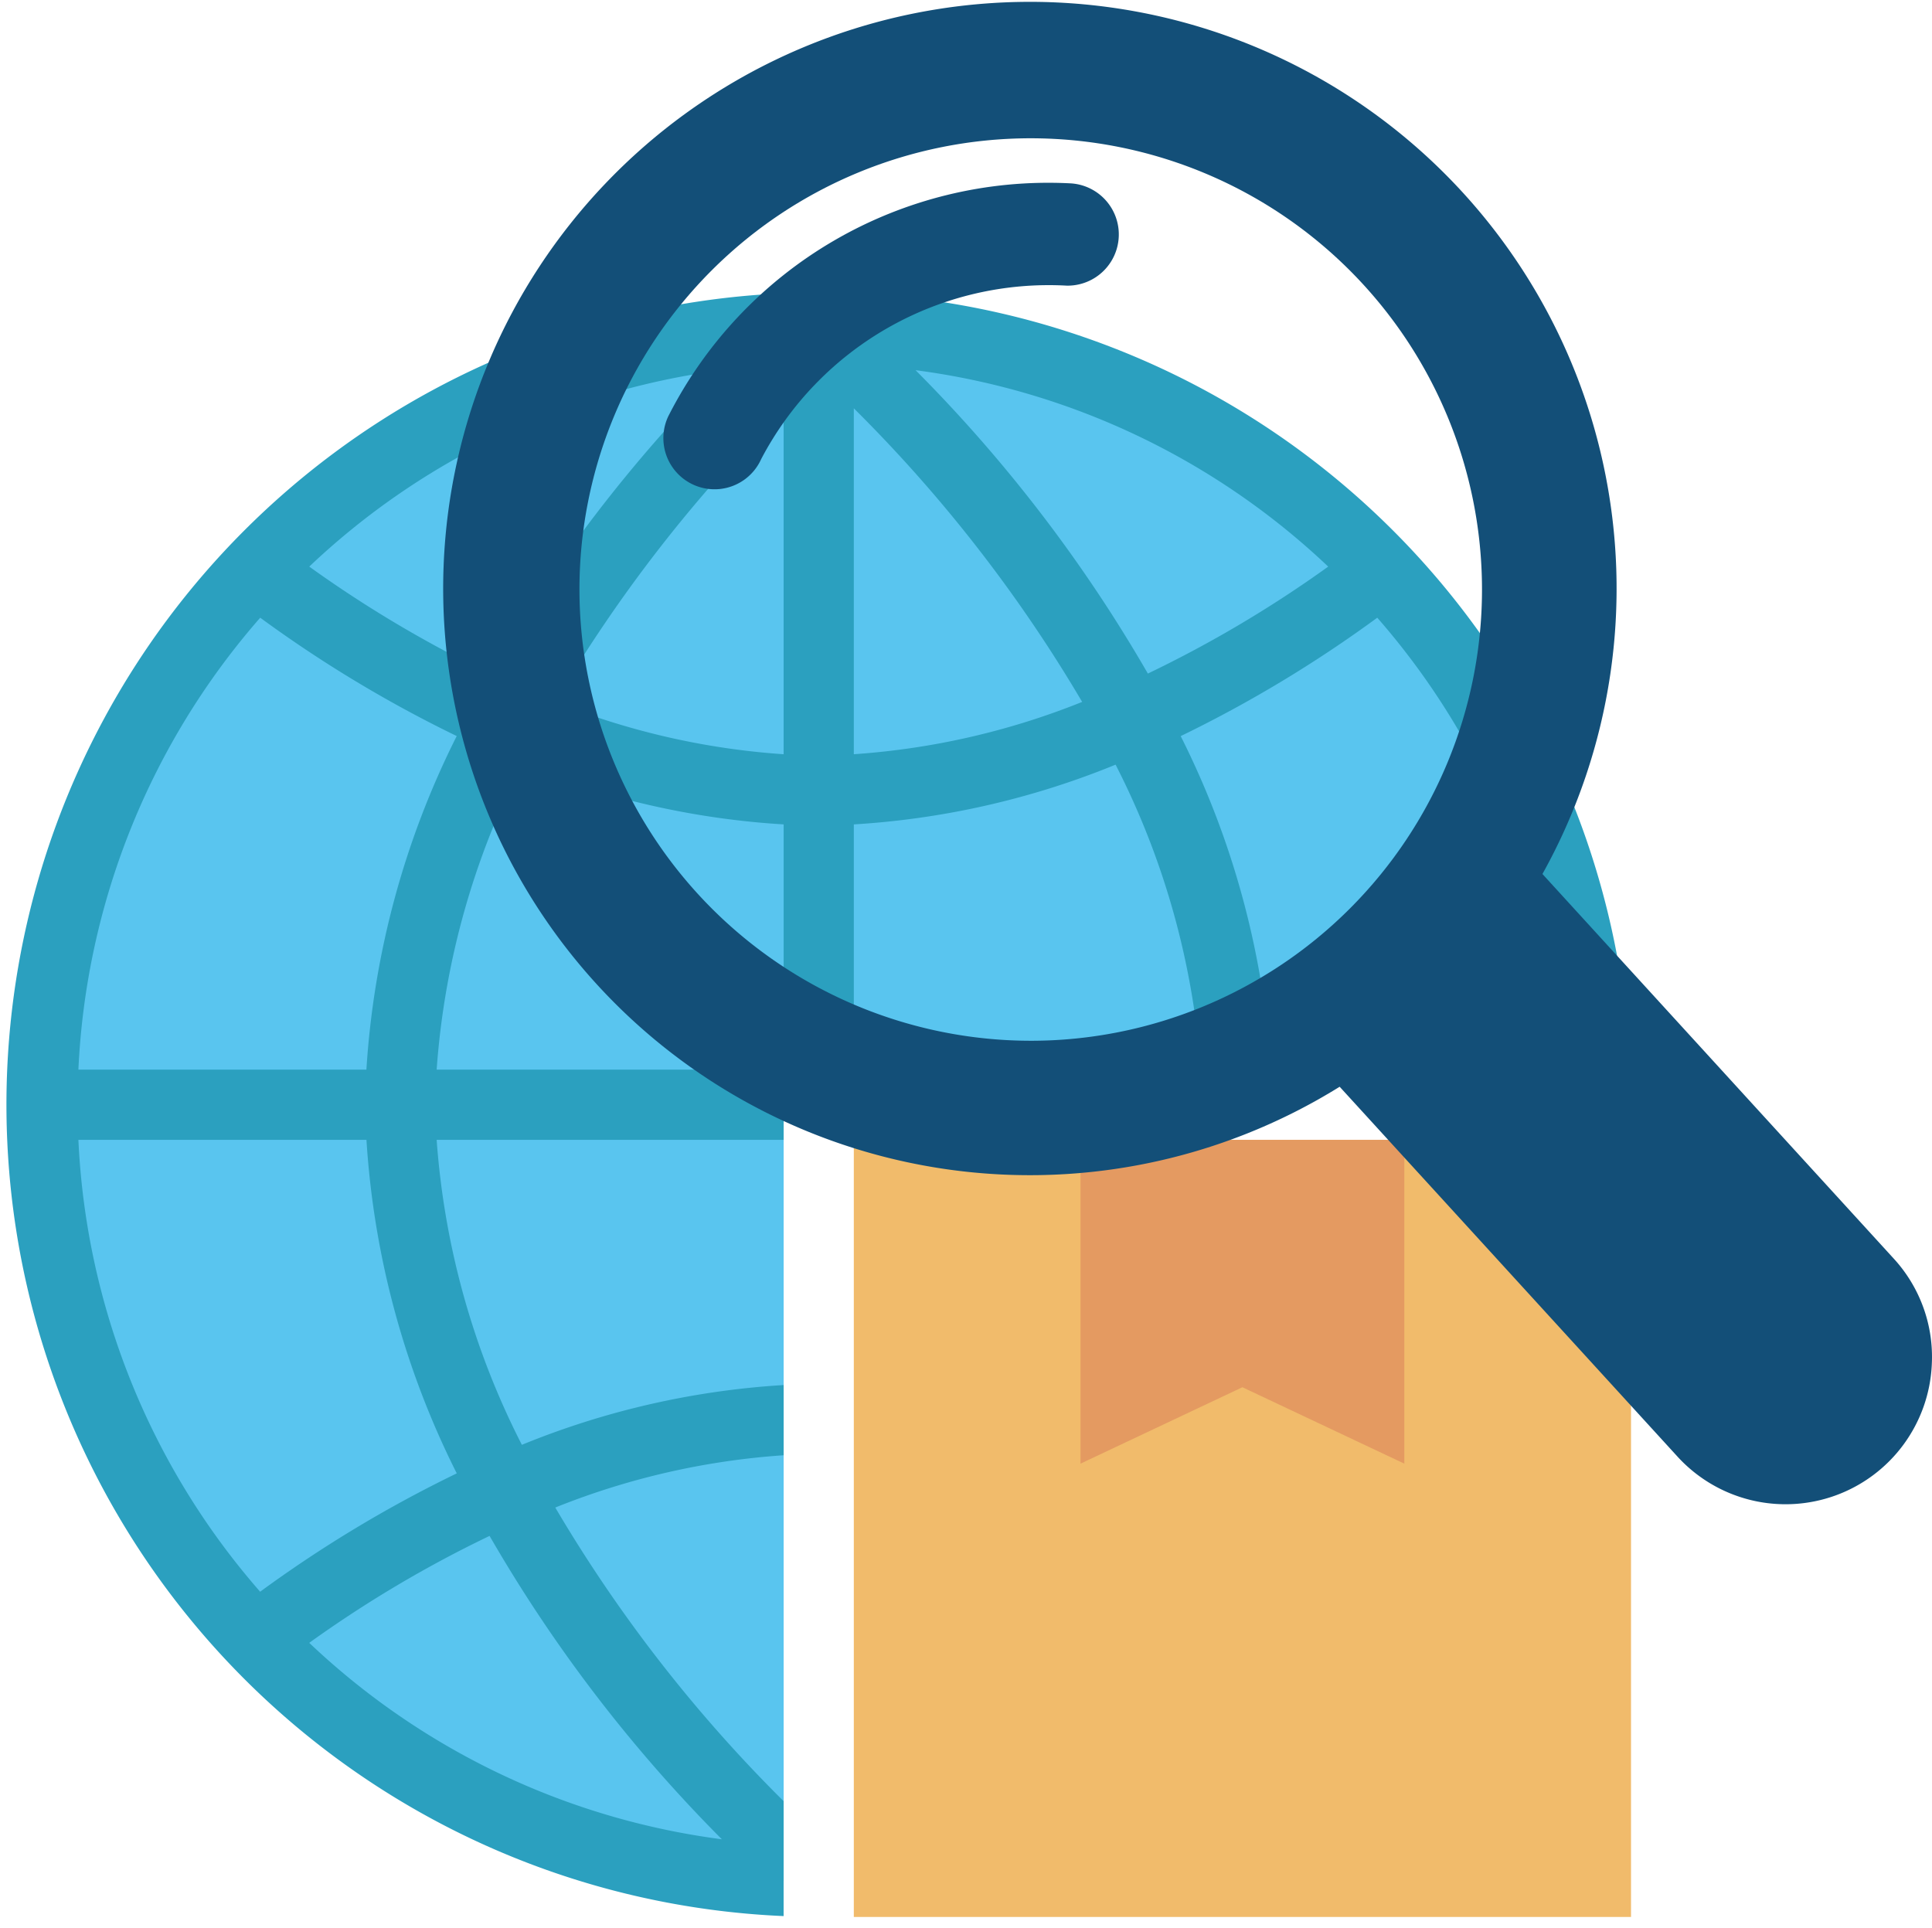<svg xmlns="http://www.w3.org/2000/svg" width="103.211" height="103" viewBox="0 0 103.211 103"><path d="M85.21,57.147a41.517,41.517,0,1,0-43.346,43.346V57.147Z" style="fill:#59c5ef"></path><rect x="45.612" y="60.896" width="41.52" height="41.519" style="fill:#f1bb6b"></rect><polygon points="75.021 60.896 75.021 78.196 66.371 74.114 57.723 78.196 57.723 60.896 75.021 60.896" style="fill:#e49a61"></polygon><rect x="84.271" y="57.288" width="7.176" height="1.5" style="fill:#7a8e9b"></rect><path d="M29.664,80.541a39.913,39.913,0,0,1,12.199-2.793V73.997A43.921,43.921,0,0,0,27.879,77.19a42.425,42.425,0,0,1-4.552-16.294H41.863V57.147H23.327a42.432,42.432,0,0,1,4.546-16.299,43.892,43.892,0,0,0,13.991,3.196V57.147h3.749V44.044a43.903,43.903,0,0,0,13.984-3.192,42.4,42.4,0,0,1,4.552,16.296h3.75a46.031,46.031,0,0,0-4.824-17.821,67.802,67.802,0,0,0,10.501-6.326A39.433,39.433,0,0,1,83.288,57.147h3.794a43.389,43.389,0,1,0-45.22,45.221V96.228A77.461,77.461,0,0,1,29.664,80.541ZM70.955,30.272a63.782,63.782,0,0,1-9.634,5.714A78.537,78.537,0,0,0,48.912,19.778,39.457,39.457,0,0,1,70.955,30.272ZM45.612,21.814A77.448,77.448,0,0,1,57.811,37.5a39.962,39.962,0,0,1-12.199,2.795ZM41.863,40.296A39.904,39.904,0,0,1,29.657,37.497,77.137,77.137,0,0,1,41.863,21.808ZM38.556,19.778A78.726,78.726,0,0,0,26.149,35.985a63.971,63.971,0,0,1-9.628-5.714A39.445,39.445,0,0,1,38.556,19.778ZM13.901,33.001a67.856,67.856,0,0,0,10.498,6.323A46.062,46.062,0,0,0,19.574,57.147H4.188A39.417,39.417,0,0,1,13.901,33.001ZM4.188,60.896H19.577a46.064,46.064,0,0,0,4.824,17.82,67.711,67.711,0,0,0-10.504,6.323A39.422,39.422,0,0,1,4.188,60.896ZM26.154,82.056A78.555,78.555,0,0,0,38.564,98.265,39.433,39.433,0,0,1,16.52,87.77,63.693,63.693,0,0,1,26.154,82.056Z" style="fill:#2ba0bf"></path><rect width="103" height="103" style="fill:none"></rect><path d="M101.172,67.247,82.4,46.694a31.343,31.343,0,1,0-10.833,11.366l18.038,19.749a7.82,7.82,0,0,0,13.596-4.928A7.766,7.766,0,0,0,101.172,67.247ZM30.955,31.495A24.108,24.108,0,1,1,55.062,55.604,24.135,24.135,0,0,1,30.955,31.495Z" style="fill:#134f78"></path><path d="M57.131,9.793A22.758,22.758,0,0,0,35.682,22.278a.035.035,0,0,1-.005.014A2.732,2.732,0,0,0,40.665,24.524a17.351,17.351,0,0,1,16.333-9.263,2.735,2.735,0,0,0,.134-5.468Z" style="fill:#134f78"></path></svg>